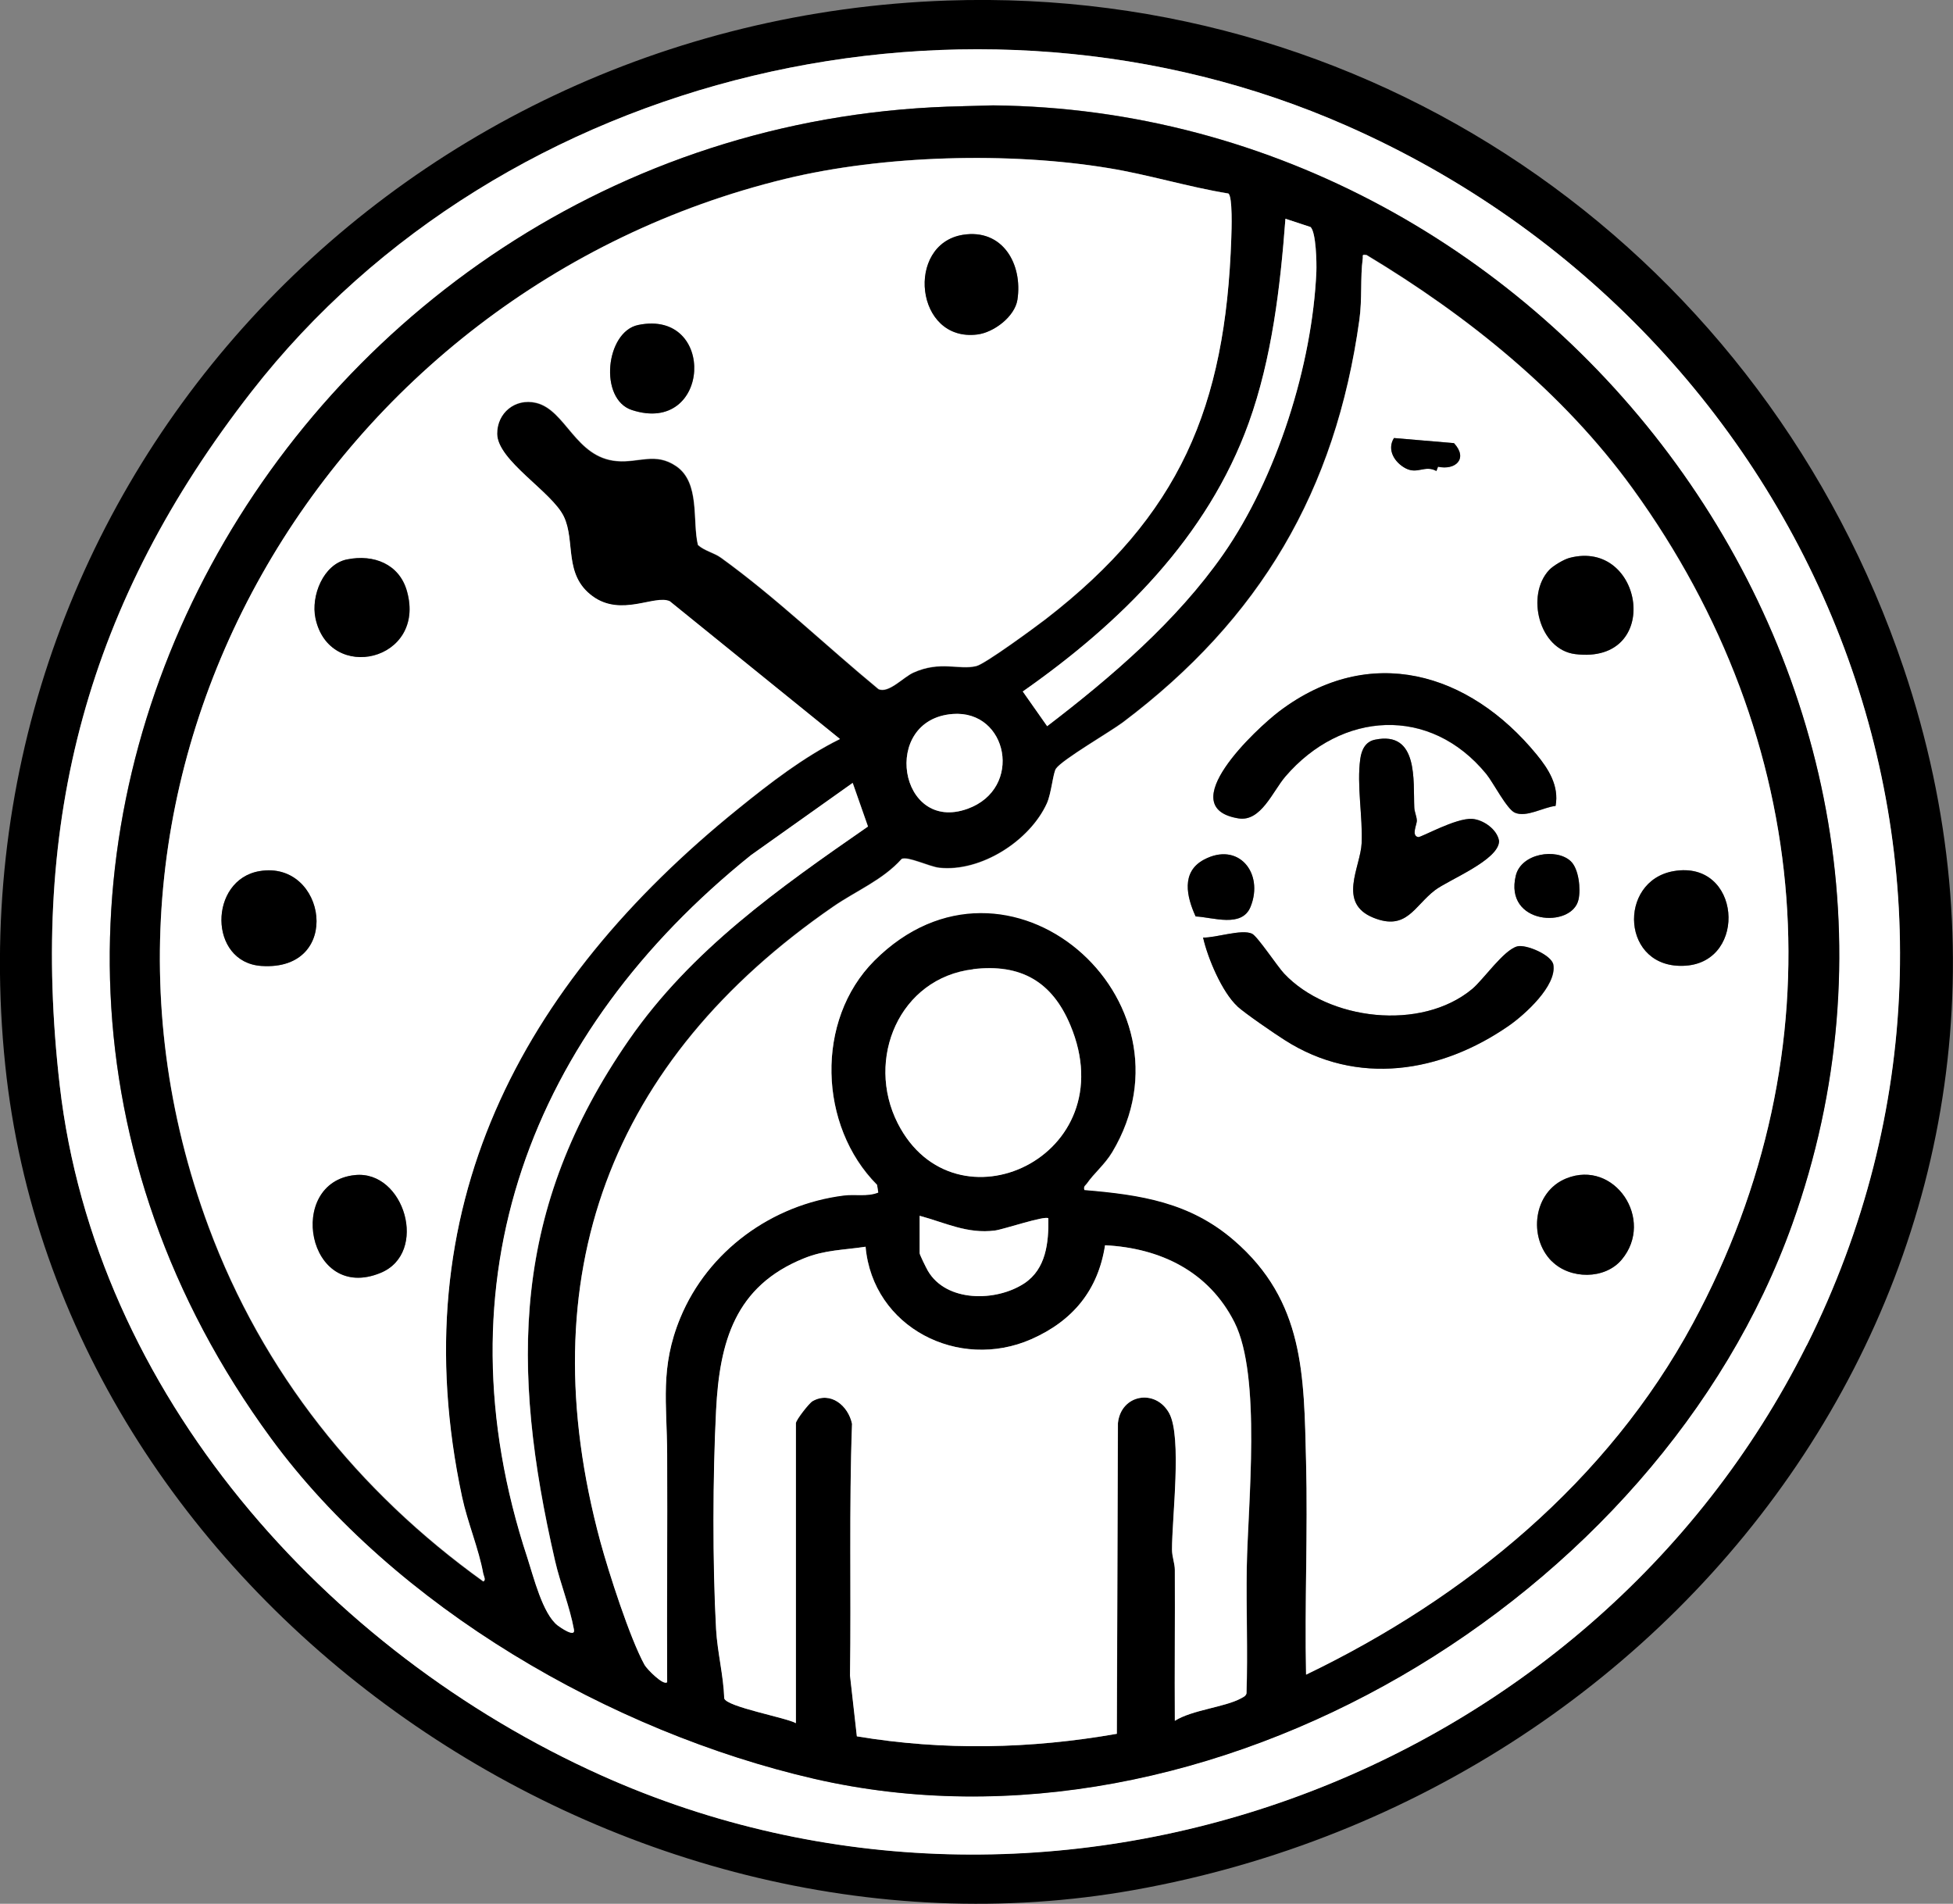 <?xml version="1.0" encoding="UTF-8"?>
<svg id="_レイヤー_2" data-name="レイヤー 2" xmlns="http://www.w3.org/2000/svg" viewBox="0 0 145.81 142.12">
  <rect x="0" y="0" width="145.81" height="142.12" fill="#808080" stroke="none"/>
  <defs>
    <style>
      .cls-1 {
        fill: #fff;
      }
    </style>
  </defs>
  <g id="_レイヤー_1-2" data-name="レイヤー 1">
    <g>
      <path d="M70.74.04c32.55-1.11,61.08,19.28,71.39,49.85,14.35,42.53-15.11,83.64-57.46,91.2C45.89,148.01,4.51,119.22.39,79.51-3.99,37.2,28.68,1.48,70.74.04ZM134.88,100.44c17.46-34.93.67-75.63-34.36-91.06C72.62-2.92,37.57,5.12,18.77,29.23,6.56,44.91,2.17,61.18,4.46,81.02c2.64,22.96,19.86,42.27,40.42,51.5,33.49,15.03,73.77.38,90-32.09Z"/>
      <path class="cls-1" d="M134.88,100.44c-16.23,32.47-56.52,47.12-90,32.09-20.56-9.23-37.78-28.54-40.42-51.5-2.28-19.84,2.1-36.12,14.32-51.79C37.57,5.12,72.62-2.92,100.53,9.38c35.03,15.43,51.82,56.13,34.36,91.06ZM71.89,7.93c-49.9.93-82.56,57.28-51.66,99.43,9.25,12.61,25.4,21.93,40.54,25.42,29.49,6.79,63.02-13.42,73.03-41.4,14.44-40.35-17.64-83.11-59.66-83.52l-2.26.06Z"/>
      <path d="M71.89,7.93l2.26-.06c42.02.41,74.1,43.17,59.66,83.52-10.01,27.98-43.54,48.19-73.03,41.4-15.15-3.49-31.3-12.81-40.54-25.42C-10.67,65.21,22,8.86,71.89,7.93ZM91.71,14.44c-3.01-.49-5.96-1.41-8.97-1.9-7.4-1.21-16.79-.97-24.09.8C24.4,21.66,2.98,57.72,15.58,91.63c4.03,10.83,11.14,19.73,20.49,26.44.24-.07.04-.41,0-.58-.34-1.85-1.17-3.81-1.58-5.72-4.58-21.47,4.32-38.21,20.62-51.38,2.34-1.89,4.91-3.88,7.59-5.2l-12.7-10.28c-1.13-.53-3.62,1.19-5.77-.38-2.18-1.6-1.25-4.07-2.14-5.94s-4.96-4.16-4.98-6.18c-.01-1.56,1.34-2.69,2.9-2.32,2.23.52,2.93,4.09,6.04,4.35,1.65.14,2.88-.68,4.43.38,1.8,1.24,1.19,4.1,1.62,5.88.49.44,1.21.58,1.73.96,4.12,2.97,7.83,6.57,11.75,9.8.76.35,1.85-.89,2.61-1.23,2.02-.91,3.41-.17,4.7-.49.67-.16,4.37-2.89,5.17-3.5,10.02-7.74,13.43-15.83,13.86-28.44.02-.56.11-3.12-.22-3.33ZM97.85,16.95l-1.88-.62c-.38,5.07-1.01,10.44-2.74,15.24-3.08,8.54-9.59,14.95-16.87,20.05l1.82,2.59c4.79-3.66,9.67-7.85,13.14-12.82,3.99-5.73,6.65-14.14,6.96-21.12.03-.65-.01-2.9-.43-3.32ZM97.51,124.99c11.94-5.75,22.52-14.44,28.88-26.22,11.04-20.45,9.05-43.61-4.49-62.31-5.21-7.18-12.31-12.88-19.87-17.44-.39-.05-.25.02-.29.28-.19,1.41-.03,2.98-.25,4.56-1.78,12.77-7.42,22.33-17.65,30.04-.93.7-4.51,2.78-5,3.46-.22.31-.34,1.83-.68,2.59-1.27,2.81-4.93,5.15-8.04,4.81-.73-.08-2.33-.87-2.8-.66-1.41,1.58-3.4,2.38-5.11,3.56-16.67,11.5-22.74,27.56-17.39,47.4.62,2.31,2.2,7.2,3.3,9.2.18.32,1.42,1.59,1.69,1.29-.02-5.67.03-11.35,0-17.03-.01-3.77-.55-6.46.98-10.16,2.07-5.01,6.85-8.46,12.21-9.14.86-.11,1.73.11,2.57-.22l-.09-.57c-4.37-4.38-4.64-12.29-.2-16.74,9.93-9.94,24.56,2.91,17.76,14.3-.56.93-1.35,1.57-1.89,2.34-.11.16-.27.19-.19.48,4.22.35,7.87.92,11.16,3.75,5.27,4.55,5.23,10.08,5.39,16.53.13,5.28-.12,10.59,0,15.87ZM71.12,53.3c-5.39.42-4.01,8.93,1.11,7.08,4.2-1.51,3.02-7.41-1.11-7.08ZM63.66,58.45l-7.59,5.39c-16.48,13.26-23.52,31.74-16.69,52.45.48,1.45,1.15,4.17,2.26,5.05.2.16,1.33.94,1.22.32-.31-1.71-1.02-3.43-1.41-5.13-3.36-14.57-3.22-26.3,5.52-38.91,4.67-6.74,11.2-11.32,17.84-15.92l-1.14-3.25ZM72.66,72.35c-5.52.66-8.06,6.72-5.64,11.49,4.25,8.38,17.03,2.53,12.89-7.32-1.36-3.25-3.7-4.6-7.25-4.18ZM68.66,90.76v2.79c0,.12.49,1.1.61,1.31,1.38,2.37,5.11,2.33,7.21.94,1.62-1.07,1.82-3.04,1.79-4.85-.23-.23-3.36.83-3.99.91-2.07.26-3.7-.59-5.62-1.1ZM59.43,128.64v-22.4c0-.23.98-1.49,1.24-1.64,1.35-.77,2.67.33,2.95,1.69-.23,6.26-.06,12.58-.15,18.8l.51,4.53c6.48,1.08,12.98.94,19.41-.19l.08-23.19c.22-2.16,2.81-2.6,3.83-.74.97,1.78.2,7.86.21,10.18,0,.55.21,1.02.21,1.52.01,3.75-.03,7.51,0,11.26,1.3-.82,3.73-1.02,4.95-1.68.17-.09.35-.15.4-.37.11-3.13-.03-6.27.02-9.4.08-4.73,1.11-14.27-.92-18.3-1.91-3.79-5.51-5.54-9.66-5.75-.52,3.37-2.42,5.65-5.5,7.01-5.42,2.39-11.84-.86-12.38-6.9-1.64.25-3.04.23-4.61.87-5.13,2.08-6.29,6.22-6.55,11.33-.25,4.94-.27,11.44,0,16.36.1,1.72.55,3.43.61,5.16.21.64,4.59,1.42,5.36,1.85Z"/>
      <path class="cls-1" d="M97.51,124.99c-.11-5.28.14-10.59,0-15.87-.16-6.46-.12-11.99-5.39-16.53-3.28-2.83-6.94-3.4-11.16-3.75-.08-.29.08-.32.19-.48.53-.77,1.33-1.41,1.89-2.34,6.81-11.38-7.83-24.23-17.76-14.3-4.44,4.45-4.17,12.35.2,16.74l.09.57c-.84.33-1.71.11-2.57.22-5.36.67-10.14,4.13-12.21,9.14-1.53,3.7-1,6.39-.98,10.16.02,5.68-.03,11.35,0,17.03-.27.29-1.51-.97-1.69-1.29-1.1-2-2.67-6.89-3.3-9.2-5.36-19.84.72-35.9,17.39-47.4,1.71-1.18,3.7-1.98,5.11-3.56.47-.21,2.07.58,2.8.66,3.1.34,6.76-2,8.04-4.81.34-.76.46-2.28.68-2.59.48-.69,4.07-2.76,5-3.46,10.23-7.71,15.88-17.26,17.65-30.04.22-1.58.06-3.15.25-4.56.04-.27-.11-.33.29-.28,7.57,4.55,14.67,10.25,19.87,17.44,13.55,18.7,15.53,41.86,4.49,62.31-6.36,11.78-16.94,20.47-28.88,26.22ZM107.36,34.84c1.31.29,2.27-.6,1.2-1.76l-4.48-.38c-.55.89.05,1.83.87,2.26.9.47,1.43-.27,2.3.2l.12-.32ZM115.66,42.55c-1.77,1.88-.76,5.95,1.95,6.28,6.56.81,5.11-8.65-.44-7.18-.43.11-1.21.58-1.51.9ZM116.14,60.16c.27-1.48-.52-2.73-1.42-3.83-5.05-6.15-12.46-8.32-19.2-3.23-1.73,1.31-8.03,7.19-3.06,8,1.68.27,2.55-2.03,3.51-3.13,4.18-4.86,10.79-5.32,15-.18.52.63,1.52,2.6,2.12,2.88.86.39,2.15-.41,3.05-.5ZM102.65,55.22c-.7.15-.99.77-1.09,1.42-.27,1.95.19,4.37.1,6.3-.08,1.8-1.85,4.47.88,5.57,2.48,1,3.03-.87,4.6-2.06,1.03-.78,4.78-2.25,4.78-3.67-.14-.87-1.18-1.59-2.01-1.65-1.23-.08-3.82,1.4-4.03,1.36-.54-.11-.08-.95-.1-1.25-.02-.33-.18-.64-.19-.96-.09-1.95.34-5.74-2.94-5.06ZM89.27,68.42c1.28.05,3.46.87,4.1-.73,1-2.51-.91-4.9-3.5-3.5-1.7.92-1.28,2.75-.6,4.24ZM117.26,64.28c-1.06-.98-3.68-.59-4.09,1.08-.89,3.68,4.19,3.97,4.68,1.8.18-.79.02-2.31-.59-2.88ZM124.96,65.03c-4.23.73-3.93,7.39.89,7.06,4.66-.32,4.12-7.92-.89-7.06ZM92.38,75.12c.58.53,2.78,2.04,3.54,2.52,5.41,3.46,11.67,2.45,16.74-1.07,1.18-.82,3.59-2.98,3.32-4.55-.12-.73-2.06-1.55-2.7-1.37-1.02.28-2.52,2.48-3.36,3.18-3.81,3.17-10.74,2.35-14.04-1.15-.5-.53-2-2.79-2.4-2.98-.78-.36-2.71.32-3.65.29.33,1.52,1.41,4.08,2.56,5.13ZM115.85,94.15c1.36,1.36,3.96,1.39,5.22-.12,2.49-2.98-.53-7.51-4.14-6.06-2.45.99-2.87,4.39-1.09,6.18Z"/>
      <path class="cls-1" d="M91.71,14.44c.33.22.24,2.77.22,3.33-.43,12.62-3.84,20.7-13.86,28.44-.79.61-4.5,3.33-5.17,3.5-1.29.32-2.68-.42-4.7.49-.76.34-1.86,1.58-2.61,1.23-3.92-3.23-7.63-6.82-11.75-9.8-.52-.38-1.24-.51-1.73-.96-.43-1.79.19-4.65-1.62-5.88-1.55-1.06-2.78-.24-4.43-.38-3.1-.26-3.8-3.82-6.04-4.35-1.56-.36-2.91.76-2.9,2.32.02,2.01,4.1,4.33,4.98,6.18s-.04,4.34,2.14,5.94c2.15,1.58,4.64-.14,5.77.38l12.7,10.28c-2.68,1.32-5.26,3.31-7.59,5.2-16.3,13.17-25.2,29.91-20.62,51.38.41,1.92,1.25,3.88,1.58,5.72.03.17.23.51,0,.58-9.34-6.71-16.46-15.61-20.49-26.44C2.98,57.72,24.4,21.66,58.66,13.35c7.3-1.77,16.68-2.02,24.09-.8,3.01.49,5.96,1.41,8.97,1.9ZM71.88,17.53c-4.29.7-3.57,8.03,1.09,7.44,1.22-.16,2.79-1.33,2.99-2.59.41-2.67-1.11-5.33-4.08-4.85ZM47.65,24.26c-2.44.5-2.96,5.54-.47,6.35,5.91,1.92,6.34-7.55.47-6.35ZM25.92,41.76c-1.78.36-2.71,2.73-2.36,4.39,1.03,4.88,8.3,3.2,6.83-2.02-.57-2.03-2.49-2.77-4.46-2.37ZM19.38,65.03c-3.81.64-3.83,6.81.14,7.08,6.12.41,4.85-7.92-.14-7.08ZM26.51,87.72c-5.21.52-3.59,9.58,1.91,7.3,3.6-1.49,1.78-7.67-1.91-7.3Z"/>
      <path class="cls-1" d="M59.43,128.64c-.77-.43-5.15-1.21-5.36-1.85-.06-1.73-.51-3.44-.61-5.16-.27-4.93-.25-11.42,0-16.36.26-5.11,1.42-9.26,6.55-11.33,1.57-.64,2.97-.62,4.61-.87.54,6.04,6.96,9.29,12.38,6.9,3.08-1.36,4.98-3.64,5.5-7.01,4.14.21,7.74,1.96,9.66,5.75,2.03,4.03,1,13.57.92,18.3-.05,3.13.08,6.27-.02,9.4-.06.21-.23.27-.4.37-1.22.67-3.65.86-4.95,1.68-.02-3.75.02-7.51,0-11.26,0-.5-.21-.97-.21-1.52-.01-2.32.76-8.4-.21-10.18-1.02-1.86-3.6-1.42-3.83.74l-.08,23.19c-6.43,1.13-12.93,1.27-19.41.19l-.51-4.53c.09-6.22-.08-12.54.15-18.8-.28-1.35-1.6-2.46-2.95-1.69-.26.15-1.24,1.41-1.24,1.64v22.4Z"/>
      <path class="cls-1" d="M63.66,58.45l1.14,3.25c-6.63,4.6-13.17,9.19-17.84,15.92-8.74,12.61-8.88,24.34-5.52,38.91.39,1.69,1.1,3.42,1.41,5.13.11.62-1.02-.17-1.22-.32-1.12-.87-1.79-3.6-2.26-5.05-6.83-20.71.21-39.19,16.69-52.45l7.59-5.39Z"/>
      <path class="cls-1" d="M72.66,72.35c3.55-.42,5.89.93,7.25,4.18,4.14,9.85-8.64,15.7-12.89,7.32-2.42-4.78.12-10.84,5.64-11.49Z"/>
      <path class="cls-1" d="M97.85,16.95c.41.42.45,2.67.43,3.32-.3,6.98-2.96,15.39-6.96,21.12-3.47,4.97-8.35,9.16-13.14,12.82l-1.82-2.59c7.28-5.1,13.79-11.51,16.87-20.05,1.73-4.8,2.36-10.17,2.74-15.24l1.88.62Z"/>
      <path class="cls-1" d="M68.66,90.76c1.92.52,3.56,1.37,5.62,1.1.64-.08,3.76-1.14,3.99-.91.03,1.81-.17,3.77-1.79,4.85-2.11,1.39-5.84,1.43-7.21-.94-.12-.21-.61-1.19-.61-1.31v-2.79Z"/>
      <path class="cls-1" d="M71.12,53.3c4.13-.32,5.31,5.57,1.11,7.08-5.12,1.84-6.5-6.66-1.11-7.08Z"/>
      <path d="M116.14,60.16c-.9.09-2.19.89-3.05.5-.6-.27-1.61-2.25-2.12-2.88-4.21-5.14-10.82-4.68-15,.18-.95,1.11-1.83,3.41-3.51,3.13-4.97-.81,1.33-6.69,3.06-8,6.74-5.09,14.15-2.92,19.2,3.23.9,1.09,1.69,2.35,1.42,3.83Z"/>
      <path d="M92.38,75.12c-1.14-1.05-2.22-3.61-2.56-5.13.94.03,2.87-.65,3.65-.29.41.19,1.9,2.45,2.4,2.98,3.3,3.5,10.23,4.32,14.04,1.15.84-.7,2.34-2.9,3.36-3.18.65-.18,2.58.64,2.7,1.37.26,1.57-2.14,3.73-3.32,4.55-5.07,3.52-11.33,4.54-16.74,1.07-.76-.48-2.96-1.99-3.54-2.52Z"/>
      <path d="M102.65,55.22c3.28-.69,2.85,3.11,2.94,5.06.01.32.17.63.19.96.02.3-.44,1.14.1,1.25.21.04,2.8-1.44,4.03-1.36.83.06,1.87.78,2.01,1.65,0,1.42-3.75,2.89-4.78,3.67-1.56,1.19-2.12,3.06-4.6,2.06-2.72-1.1-.96-3.77-.88-5.57.09-1.93-.38-4.35-.1-6.3.09-.66.38-1.28,1.09-1.42Z"/>
      <path d="M115.85,94.15c-1.78-1.79-1.37-5.19,1.09-6.18,3.6-1.45,6.63,3.08,4.14,6.06-1.26,1.51-3.87,1.48-5.22.12Z"/>
      <path d="M115.66,42.55c.29-.31,1.08-.78,1.51-.9,5.55-1.47,7,7.99.44,7.18-2.7-.33-3.71-4.4-1.95-6.28Z"/>
      <path d="M124.96,65.03c5.01-.86,5.55,6.74.89,7.06-4.82.33-5.12-6.33-.89-7.06Z"/>
      <path d="M89.27,68.42c-.68-1.48-1.1-3.32.6-4.24,2.59-1.39,4.51.99,3.5,3.5-.64,1.61-2.83.79-4.1.73Z"/>
      <path d="M117.26,64.28c.62.57.77,2.09.59,2.88-.49,2.17-5.58,1.88-4.68-1.8.41-1.67,3.03-2.06,4.09-1.08Z"/>
      <path d="M107.36,34.84l-.12.32c-.87-.47-1.4.27-2.3-.2-.81-.43-1.42-1.37-.87-2.26l4.48.38c1.08,1.16.11,2.05-1.2,1.76Z"/>
      <path d="M26.51,87.72c3.68-.37,5.51,5.81,1.91,7.3-5.49,2.27-7.12-6.78-1.91-7.3Z"/>
      <path d="M71.88,17.53c2.97-.48,4.49,2.18,4.08,4.85-.2,1.26-1.76,2.44-2.99,2.59-4.66.59-5.38-6.74-1.09-7.44Z"/>
      <path d="M25.92,41.76c1.97-.4,3.89.34,4.46,2.37,1.47,5.22-5.8,6.9-6.83,2.02-.35-1.66.58-4.03,2.36-4.39Z"/>
      <path d="M19.38,65.03c4.99-.84,6.26,7.49.14,7.08-3.97-.26-3.95-6.44-.14-7.08Z"/>
      <path d="M47.65,24.26c5.86-1.2,5.43,8.27-.47,6.35-2.49-.81-1.97-5.85.47-6.35Z"/>
    </g>
  </g>
</svg>